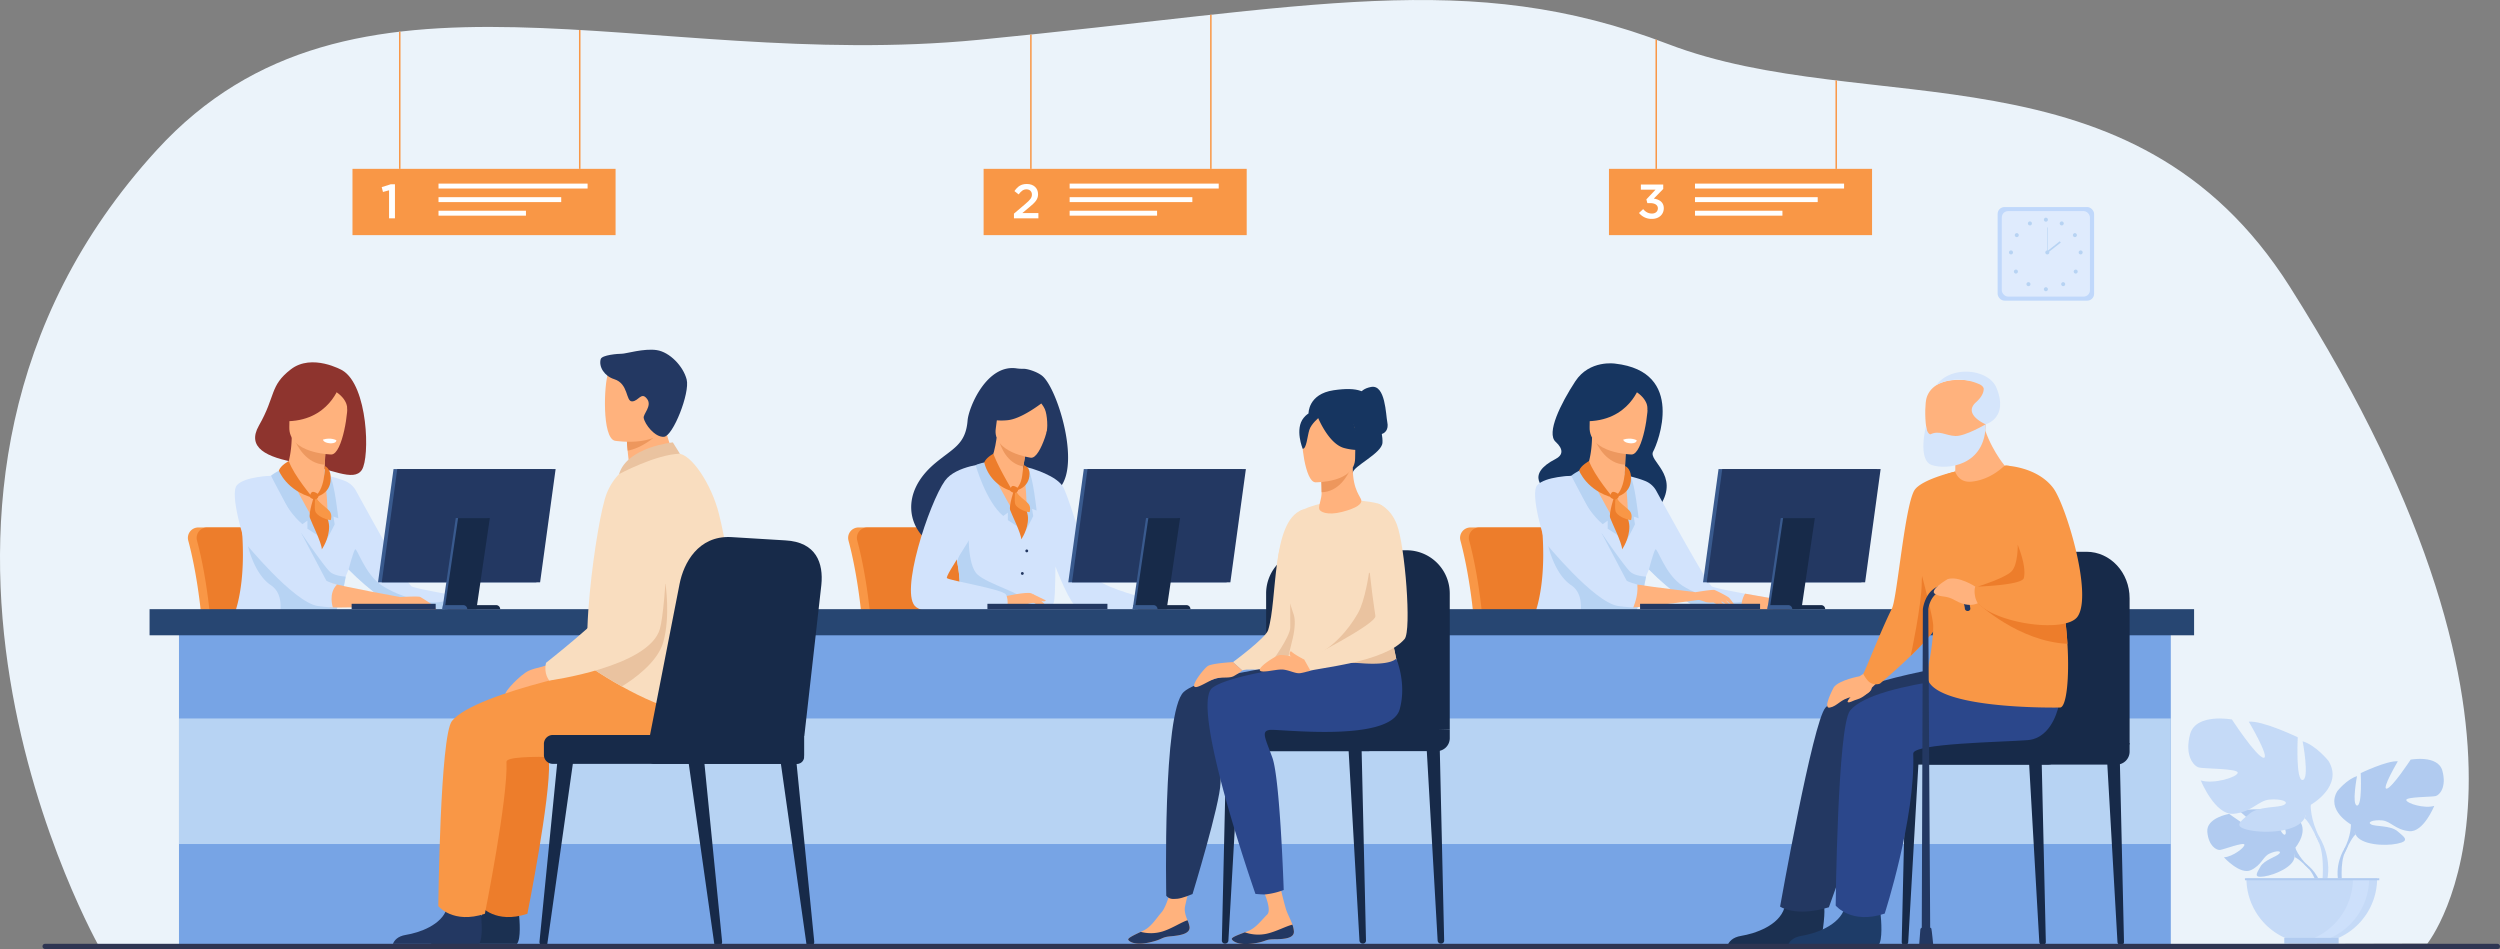 <svg id="_лой_1" data-name="‘лой_1" xmlns="http://www.w3.org/2000/svg" viewBox="0 0 3009.19 1142.32"><rect x="0" y="0" width="3009.19" height="1142.32" fill="#808080" stroke="none"/><defs><style>.cls-1{fill:#ebf3fa;}.cls-2{fill:#f99746;}.cls-3{fill:#ed7d2b;}.cls-4{fill:#163560;}.cls-5{fill:#ffb27d;}.cls-6{fill:#ed985f;}.cls-7{fill:#d2e3fc;}.cls-8{fill:#b7d3f3;}.cls-9{fill:#fff;}.cls-10{fill:#395a8e;}.cls-11{fill:#233862;}.cls-12{fill:#172a49;}.cls-13{fill:#8e342e;}.cls-14{fill:#ed975d;}.cls-15{fill:#77a4e5;}.cls-16{fill:#274672;}.cls-17{fill:#c0d8fb;}.cls-18{fill:#dfebfd;}.cls-19{fill:#f9ddbf;}.cls-20{fill:#eac3a0;}.cls-21{fill:#2b478b;}.cls-22{fill:#1b3051;}.cls-23{fill:#1e3c68;}.cls-24{fill:#d5e5fb;}.cls-25{opacity:0.5;}.cls-26{fill:#9fc1f4;}.cls-27{fill:#afcdfb;}.cls-28{fill:#2e3552;}</style></defs><path class="cls-1" d="M228.73,1568.9S-84.15,1023.15,296.66,607C531,350.9,884.26,513.56,1285.87,474.5s589.27-87.06,829.48,5,559.71-6,748.68,292.25c353.27,557.57,165.52,790.58,165.52,790.58Z" transform="translate(-107.81 -426.57)"/><path class="cls-2" d="M1880.52,1159.81s-4.31-43.56-14.81-82.53a12.52,12.52,0,0,1,12.07-15.81h110.67l18.08,98.34S1878.19,1163.72,1880.52,1159.81Z" transform="translate(-107.81 -426.57)"/><path class="cls-3" d="M1891.06,1159.81s-4.3-43.56-14.8-82.53a12.52,12.52,0,0,1,12.06-15.81H1999l18.07,98.34S1888.74,1163.72,1891.06,1159.81Z" transform="translate(-107.81 -426.57)"/><path class="cls-4" d="M2051.84,864.24s-30.77-4.87-47.91,21.35c-17.56,26.88-35.12,62.34-23.64,72.79,9.91,9,8.6,16.22,0,20.62-36.64,18.76-16.2,36.3-3.15,42.74s124.53,20.48,129.18,13.13c23.48-37.11-15.1-53.35-8.6-64.89C2103.17,960.28,2137.56,873.88,2051.84,864.24Z" transform="translate(-107.81 -426.57)"/><path class="cls-5" d="M2092.92,1048.27c-8,6.15-13,28.35-25.86,32-48.15,13.75-74-43.43-82.45-71.34a41.9,41.9,0,0,1,16.25-5.92c3.5-.59,7.19-1.06,10.25-1.37,5.26-4.47,12.53-22,13-48.76l2.32.5,38.94,8.55s-1.14,12.3-1.41,23.88c-.21,9.06-.5,11.23.2,12.31,3,.5,6.6,8.24,6.6,8.24l0,0A247.44,247.44,0,0,1,2092.92,1048.27Z" transform="translate(-107.81 -426.57)"/><path class="cls-6" d="M2065.35,962s-1.14,12.29-1.41,23.88c-21.86-1.07-33-21.27-37.53-32.43Z" transform="translate(-107.81 -426.57)"/><path class="cls-7" d="M2263.4,1163.89s-22.9.84-47.77.92c-2.94,0-5.92,0-8.88,0-20.25-.08-40.15-.79-48.62-3-8.27-2.13-40.09-23.7-65.56-49.83v0c-2,4.71-3.47,8.3-3.5,8.59a131.26,131.26,0,0,1-3.52,17.39,211.52,211.52,0,0,1-15.72,40.23l-13.64,0-106.47-.15s20.12-31,14.71-110.33c-.13-2,18.54-66,18.54-66s14.51-2.54,31.28-3.89c1.58,1.44,4.84,43.56,25.81,46,3.41.4,25.3,33.83,25.3,33.83l6.63-34.15-7.84-45.31c10.06,3,15.58,4,23.94,7.35a26.41,26.41,0,0,1,13.36,11.86c14.65,26.78,62.21,113.16,67.07,115.17,4.54,1.88,21.67,5.31,39.8,8.62h0c24.25,4.43,50.29,8.64,50.29,8.64Z" transform="translate(-107.81 -426.57)"/><path class="cls-7" d="M2077.42,1178.2l-7.63,0s0,0,0,0Z" transform="translate(-107.81 -426.57)"/><path class="cls-5" d="M2071.84,973.65s-51.77-1-50.65-33.24-4.79-54.08,28.31-54.79,39.1,11.81,41.34,22.66S2085.34,973.09,2071.84,973.65Z" transform="translate(-107.81 -426.57)"/><path class="cls-8" d="M2215.63,1164.81c-2.94,0-5.92,0-8.88,0-20.25-.08-40.15-.79-48.62-3-8.27-2.13-40.09-23.7-65.56-49.83v0s5.37-20.57,7.69-24,11.45,30,32.79,43.63,54.76,23.15,71,19.29C2215,1148.3,2216.07,1158.12,2215.63,1164.81Z" transform="translate(-107.81 -426.57)"/><path class="cls-9" d="M2061.67,955.71s.33,3.86,8.82,4.47c0,0,7.13.51,7.43-3.64C2077.92,956.54,2071.43,952.65,2061.67,955.71Z" transform="translate(-107.81 -426.57)"/><path class="cls-5" d="M2148.84,1139.36s20.66-3.5,22.8-2.63c3.47,1.43,15.43,7.45,17.4,9.37s7.48,9.87,7.48,9.87-1.92.77-2.9.06-8.56-7.24-8.56-7.24l8.13,9.92s-2.42.15-3.49-.8-8.31-6.92-8.31-6.92l-2.27-.2a24.37,24.37,0,0,1,3.87,3.1,22.17,22.17,0,0,1,2.41,3.21,16.36,16.36,0,0,1-2.68-.35c-.65-.23-7-4.74-7-4.74l3.55,3.92a7.93,7.93,0,0,1-2.83-.27c-.74-.39-5.74-4.12-6.55-4s-6.64.5-9.27-.56-10.8-3.25-10.8-3.25Z" transform="translate(-107.81 -426.57)"/><path class="cls-8" d="M2018.8,987.49s-16.35,8.42-19.74,11.83c0,0,15.53,39.68,37.9,58.2l6-4.24v9.65l22.4,14.66S2017.66,999.5,2018.8,987.49Z" transform="translate(-107.81 -426.57)"/><path class="cls-8" d="M2085.54,1138a211.52,211.52,0,0,1-15.72,40.23h7.6l-7.63,0h-70.73s8.21,0,8.19-.06c-.19-.71,12-33.66-8.19-47.17s-27.51-46.79-27.51-46.79l64.24-15.69s26.47,38.62,34,46c5.79,5.65,19.27,6.08,19.27,6.08Z" transform="translate(-107.81 -426.57)"/><path class="cls-8" d="M2063.52,997.76s7.45,54.36,1.83,79.83c0,0,9.17-16.85,10.46-19.94l-1.54-9.26,5.91,2.06s-4.69-43.4-9.94-50.59c-2.32-3.19-6.48-7.7-6.48-7.7Z" transform="translate(-107.81 -426.57)"/><path class="cls-5" d="M2263.4,1163.89s-28.65,1.06-56.65.92c-6.94-10.77,1.56-23.68,1.56-23.68h0c24.25,4.43,50.29,8.64,50.29,8.64Z" transform="translate(-107.81 -426.57)"/><path class="cls-5" d="M2154.13,1148.41s-52.18,7.49-80.52,9.34l5-27.55c19,3.11,70.23,9.16,70.23,9.16Z" transform="translate(-107.81 -426.57)"/><path class="cls-7" d="M1999.06,999.32s-31.16.71-40.81,11.13,9.57,69.3,9.57,69.3,58.1,71.15,87.16,76.17c0,0,12.7,1.73,18.63,1.83,0,0,6.57-13.78,5-27.55,0,0-12.45-3.48-13-5S1999.06,999.32,1999.06,999.32Z" transform="translate(-107.81 -426.57)"/><path class="cls-4" d="M2082.29,889s-12.5,45.84-67.44,44.6c0,0-5.67-43.26,23.91-50.24S2082.29,889,2082.29,889Z" transform="translate(-107.81 -426.57)"/><path class="cls-4" d="M2090.89,921s3-13.72-17-24.89c0,0,14.19-16,20.24-6.74S2090.89,921,2090.89,921Z" transform="translate(-107.81 -426.57)"/><path class="cls-3" d="M2020.54,981.52s-9.83,5.17-12,11.52c0,0,9.28,24.27,40.92,32.64C2049.51,1025.68,2026.7,999,2020.54,981.52Z" transform="translate(-107.81 -426.57)"/><path class="cls-3" d="M2063.9,987.49s1,30.44-14.39,38.19c0,0,18.95-2.21,21.25-19.27C2072.12,996.29,2068.79,989.75,2063.9,987.49Z" transform="translate(-107.81 -426.57)"/><path class="cls-3" d="M2051.11,1023.15s-7,21.17-5.23,26.62,14.25,30,14.41,38c0,0,9-12.51,8.76-27.63S2051.11,1023.15,2051.11,1023.15Z" transform="translate(-107.81 -426.57)"/><path class="cls-2" d="M2052.58,1023.65s-1.66,14.59,0,18.78,10.35,9.3,18.48,10.23c0,0,2.25-6.2-1.32-10.7S2053.61,1029.68,2052.58,1023.65Z" transform="translate(-107.81 -426.57)"/><path class="cls-3" d="M2045.88,1023.82s.76-4,2.77-5,6.92,1.76,7.55,3.25a4.51,4.51,0,0,1-3.2,5.43C2050.21,1028.16,2045.35,1025.69,2045.88,1023.82Z" transform="translate(-107.81 -426.57)"/><polygon class="cls-10" points="2240.5 700.97 2049.88 700.97 2068.56 564.6 2259.18 564.6 2240.5 700.97"/><polygon class="cls-11" points="2244.99 700.97 2054.36 700.97 2073.05 564.6 2263.67 564.6 2244.99 700.97"/><polygon class="cls-10" points="2181.7 623.56 2165.57 733.24 2127.36 733.24 2128.08 728.36 2143.49 623.56 2181.7 623.56"/><polygon class="cls-12" points="2168.36 733.24 2130.15 733.24 2146.28 623.56 2184.49 623.56 2168.36 733.24"/><path class="cls-12" d="M2241.44,1159.81h63.33a4.89,4.89,0,0,0-4.89-4.88h-57.72Z" transform="translate(-107.81 -426.57)"/><path class="cls-10" d="M2265.12,1159.81h-29.95l.71-4.87h24.37A4.87,4.87,0,0,1,2265.12,1159.81Z" transform="translate(-107.81 -426.57)"/><path class="cls-2" d="M349.22,1159.81s-4.31-43.56-14.81-82.53a12.52,12.52,0,0,1,12.07-15.81H457.15l18.08,98.34S346.89,1163.72,349.22,1159.81Z" transform="translate(-107.81 -426.57)"/><path class="cls-3" d="M359.76,1159.81s-4.3-43.56-14.8-82.53A12.52,12.52,0,0,1,357,1061.47H467.7l18.07,98.34S357.44,1163.72,359.76,1159.81Z" transform="translate(-107.81 -426.57)"/><path class="cls-2" d="M1143.94,1159.81s-4.3-43.56-14.81-82.53a12.53,12.53,0,0,1,12.07-15.81h110.67l18.08,98.34S1141.62,1163.72,1143.94,1159.81Z" transform="translate(-107.81 -426.57)"/><path class="cls-3" d="M1154.49,1159.81s-4.31-43.56-14.81-82.53a12.52,12.52,0,0,1,12.07-15.81h110.67l18.08,98.34S1152.16,1163.72,1154.49,1159.81Z" transform="translate(-107.81 -426.57)"/><path class="cls-13" d="M519.92,872.36s-36.54-21-62.15-1.13S439.93,903,419.46,938.84c-15,26.37,8.51,38.35,47.6,44.92s66.38,23.51,76.3,8.4S550.81,890.77,519.92,872.36Z" transform="translate(-107.81 -426.57)"/><path class="cls-5" d="M527.77,1048.27c-8,6.15-13,28.35-25.85,32-48.16,13.75-74-43.43-82.46-71.34a41.9,41.9,0,0,1,16.25-5.92c3.5-.59,7.19-1.06,10.25-1.37,5.26-4.47,12.54-22,13-48.76l2.32.5,38.94,8.55s-1.13,12.3-1.41,23.88c-.2,9.06-.5,11.23.2,12.31,3,.5,6.6,8.24,6.6,8.24l0,0A246.62,246.62,0,0,1,527.77,1048.27Z" transform="translate(-107.81 -426.57)"/><path class="cls-6" d="M500.21,962s-1.15,12.29-1.41,23.88c-21.87-1.07-33-21.27-37.54-32.43Z" transform="translate(-107.81 -426.57)"/><path class="cls-7" d="M650.49,1164.81c-2.94,0-5.92,0-8.88,0-20.25-.08-40.16-.79-48.62-3-8.28-2.13-40.1-23.7-65.57-49.83v0c-2,4.71-3.46,8.3-3.5,8.59A132.86,132.86,0,0,1,520.4,1138a211.18,211.18,0,0,1-15.73,40.23l-13.64,0L384.57,1178s20.11-31,14.71-110.33c-.14-2,18.53-66,18.53-66s14.51-2.54,31.28-3.89c1.58,1.44,4.84,43.56,25.82,46,3.41.4,25.29,33.83,25.29,33.83l6.63-34.15L499,998.13c10.06,3,15.58,4,24,7.35a26.43,26.43,0,0,1,13.35,11.86c14.65,26.78,62.21,113.16,67.07,115.17,4.54,1.88,21.68,5.31,39.8,8.62h0C656.39,1143.54,675.35,1164.73,650.49,1164.81Z" transform="translate(-107.81 -426.57)"/><path class="cls-7" d="M512.27,1178.2l-7.62,0s0,0,0,0Z" transform="translate(-107.81 -426.57)"/><path class="cls-5" d="M506.69,973.65s-51.77-1-50.64-33.24-4.8-54.08,28.31-54.79,39.09,11.81,41.33,22.66S520.19,973.09,506.69,973.65Z" transform="translate(-107.81 -426.57)"/><path class="cls-8" d="M650.49,1164.81c-2.94,0-5.92,0-8.88,0-20.25-.08-40.16-.79-48.62-3-8.28-2.13-40.1-23.7-65.57-49.83v0s5.38-20.57,7.69-24,11.45,30,32.8,43.63,54.75,23.15,71,19.29C649.8,1148.3,650.92,1158.12,650.49,1164.81Z" transform="translate(-107.81 -426.57)"/><path class="cls-9" d="M496.53,955.71s.33,3.86,8.82,4.47c0,0,7.13.51,7.42-3.64C512.77,956.54,506.28,952.65,496.53,955.71Z" transform="translate(-107.81 -426.57)"/><path class="cls-5" d="M589.24,1145.22s22.21-1.27,24.36-.11c3.51,1.89,15.43,9.57,17.3,11.8s6.77,11.18,6.77,11.18-2.12.59-3.08-.27-8.2-8.55-8.2-8.55l7.44,11.3s-2.57-.11-3.59-1.24-8-8.19-8-8.19l-2.36-.47a25.94,25.94,0,0,1,3.72,3.69,22.32,22.32,0,0,1,2.17,3.64,17.13,17.13,0,0,1-2.78-.68c-.66-.32-6.89-5.77-6.89-5.77l3.3,4.51a8.6,8.6,0,0,1-3-.61c-.73-.49-5.59-5-6.45-5s-7.06-.25-9.72-1.66-11-4.64-11-4.64Z" transform="translate(-107.81 -426.57)"/><path class="cls-8" d="M453.66,987.49s-16.36,8.42-19.74,11.83c0,0,15.52,39.68,37.9,58.2l6-4.24v9.65l22.41,14.66S452.51,999.5,453.66,987.49Z" transform="translate(-107.81 -426.57)"/><path class="cls-8" d="M520.4,1138a211.18,211.18,0,0,1-15.73,40.23h7.6l-7.62,0H433.92s8.2,0,8.19-.06c-.2-.71,12-33.66-8.19-47.17s-27.51-46.79-27.51-46.79l64.24-15.69s26.47,38.62,34,46c5.78,5.65,19.26,6.08,19.26,6.08Z" transform="translate(-107.81 -426.57)"/><path class="cls-8" d="M498.38,997.76s7.45,54.36,1.83,79.83c0,0,9.17-16.85,10.45-19.94l-1.54-9.26,5.92,2.06s-4.7-43.4-9.94-50.59c-2.33-3.19-6.48-7.7-6.48-7.7Z" transform="translate(-107.81 -426.57)"/><path class="cls-5" d="M589.27,1154.19s-54.5,4.76-84.62,3.42V1128c19.73,5.45,84.59,17.21,84.59,17.21Z" transform="translate(-107.81 -426.57)"/><path class="cls-7" d="M433.92,999.32s-31.17.71-40.82,11.13,9.57,69.3,9.57,69.3,58.1,71.15,87.16,76.17c0,0,12.7,1.73,18.63,1.83,0,0-5.81-16.93,5-27.55,0,0-12.44-3.48-13-5S433.92,999.32,433.92,999.32Z" transform="translate(-107.81 -426.57)"/><path class="cls-13" d="M517.15,889s-12.5,45.84-67.45,44.6c0,0-5.67-43.26,23.92-50.24S517.15,889,517.15,889Z" transform="translate(-107.81 -426.57)"/><path class="cls-13" d="M525.74,921s3-13.72-17-24.89c0,0,14.19-16,20.24-6.74S525.74,921,525.74,921Z" transform="translate(-107.81 -426.57)"/><path class="cls-3" d="M455.4,981.52s-9.84,5.17-11.95,11.52c0,0,9.28,24.27,40.91,32.64C484.36,1025.68,461.55,999,455.4,981.52Z" transform="translate(-107.81 -426.57)"/><path class="cls-3" d="M498.75,987.49s1,30.44-14.39,38.19c0,0,19-2.21,21.25-19.27C507,996.29,503.64,989.75,498.75,987.49Z" transform="translate(-107.81 -426.57)"/><path class="cls-3" d="M486,1023.15s-7,21.17-5.23,26.62,14.26,30,14.41,38c0,0,9-12.51,8.76-27.63S486,1023.15,486,1023.15Z" transform="translate(-107.81 -426.57)"/><path class="cls-2" d="M487.43,1023.65s-1.66,14.59,0,18.78,10.35,9.3,18.49,10.23c0,0,2.24-6.2-1.32-10.7S488.46,1029.68,487.43,1023.65Z" transform="translate(-107.81 -426.57)"/><path class="cls-3" d="M480.73,1023.82s.76-4,2.78-5,6.92,1.76,7.54,3.25a4.5,4.5,0,0,1-3.2,5.43C485.06,1028.16,480.2,1025.69,480.73,1023.82Z" transform="translate(-107.81 -426.57)"/><path class="cls-11" d="M1362.19,878.88c-6.43-5.13-18.06-8.52-22.23-8.38a54.42,54.42,0,0,1-9-.59c-35.72-4.8-57.22,47.11-58.49,62.83-2.33,29-17.66,33.42-39.25,51.57-43.29,36.41-30.59,78.71-6.92,94.43,14.2,9.43,39.23,0,39.23,0,.35.25,68.45-38.07,102-56.56C1417.87,1015,1382.94,895.39,1362.19,878.88Z" transform="translate(-107.81 -426.57)"/><path class="cls-7" d="M1488.69,1147.22s-47-11.87-58.92-22.25c-10.16-8.81-31.63-90.64-41.87-111.42-6.91-14-37.69-23.37-46.14-25.07-.24-.27,7.2,76-4.1,67.06-34.66-27.57-29.07-46.74-40.72-71.21-.7-1.47-17,22.2-31.92,50.57-16.51,31.32-12,37.95-7.33,57.45.85,3.56,1.57,6.83,2.15,9.85,5.58,28.38.86,34.14,7.55,52.68,1.94,5.36,52.9,10.14,81.9,8.21,9.22-.61,16.23-1.89,18.72-4,8.9-7.72,9.38,5.82,10.24-50.43,2.26,5.57,17.36,45.25,26.63,49.54,13,6,87.53,1.66,87.53,1.66Z" transform="translate(-107.81 -426.57)"/><path class="cls-5" d="M1343.57,1008.6c.15.09,3.49,43.56-4.13,44.38-11.4,1.22-46.12-67.56-46-67.57,4.77-.22,10-4.39,14-31.74l2,.73,34.15,12.28s-2.48,11-4.08,21.39C1338.27,996.82,1341.7,1007.36,1343.57,1008.6Z" transform="translate(-107.81 -426.57)"/><path class="cls-14" d="M1343.69,966.68s-2.48,11-4.08,21.39c-19.61-3.53-27.3-23.07-30.07-33.67Z" transform="translate(-107.81 -426.57)"/><path class="cls-5" d="M1348.77,977.55s-46.71-6.27-42.36-35.3,1.25-49.39,31.26-46.61,34.13,14.72,35,24.76S1361,978.44,1348.77,977.55Z" transform="translate(-107.81 -426.57)"/><path class="cls-11" d="M1371,904.49s-29.91,25.77-50.25,27.85-28-4.46-28-4.46a79.34,79.34,0,0,0,19.2-26,14.32,14.32,0,0,1,11.8-8.44C1338.24,892.18,1365.77,891.61,1371,904.49Z" transform="translate(-107.81 -426.57)"/><path class="cls-11" d="M1352.31,902.18s10,9.67,13.16,16.85c3,6.92,4,23.48,1.53,30.06,0,0,15.58-30.31,6.76-45C1364.4,888.44,1352.31,902.18,1352.31,902.18Z" transform="translate(-107.81 -426.57)"/><path class="cls-8" d="M1349.29,1163.09c-29,1.93-80-2.85-81.9-8.21-6.69-18.54-2-24.3-7.55-52.68l14-39.38s-2.32,43.85,10.62,55.38,53,22.27,59.23,31.9C1346.71,1154.73,1348.71,1159.37,1349.29,1163.09Z" transform="translate(-107.81 -426.57)"/><path class="cls-5" d="M1316.07,1144.65s28.6-6.37,33.22-3.83,15.9,11.78,17.31,15-10.28-2.44-14.08-3.46c-2.46-.66-8.94,1.59-12.15,2.66-13.5,4.5-21.77,2.18-21.77,2.18Z" transform="translate(-107.81 -426.57)"/><path class="cls-7" d="M1296.91,984.31s-38.41,2.37-51.7,20.91c-18.72,26.11-55.85,137.36-34.57,152.2,24,16.71,109.06,4.37,109.06,4.37s2.84-13.23-1.1-19.64-68-16.74-70.93-19.7,36.94-57.63,36.94-66.49S1296.91,984.31,1296.91,984.31Z" transform="translate(-107.81 -426.57)"/><path class="cls-5" d="M1350.67,1148.78s6,7.73,8,8.65a5.86,5.86,0,0,0,3.24.7l-4-7.27Z" transform="translate(-107.81 -426.57)"/><path class="cls-5" d="M1349.29,1140.82l17.43,8.46a3.14,3.14,0,0,1-2.89,1.12c-2.15-.1-7.56-2.08-7.56-2.08Z" transform="translate(-107.81 -426.57)"/><path class="cls-8" d="M1298.49,982.52s-5.41-.47-16.35,3.89c0,0,12.42,44,33.24,61.23l5.56-4v9l20.83,13.64S1297.42,993.68,1298.49,982.52Z" transform="translate(-107.81 -426.57)"/><path class="cls-8" d="M1340.07,992.06s6.93,50.56,1.7,74.24c0,0,8.53-15.67,9.73-18.54l-1.44-8.61,5.51,1.91s-4.37-40.36-9.25-47c-2.16-3-6-7.16-6-7.16Z" transform="translate(-107.81 -426.57)"/><path class="cls-3" d="M1303.55,972.71s-9,4.68-11,10.59A47.42,47.42,0,0,0,1327,1018S1309.28,989,1303.55,972.71Z" transform="translate(-107.81 -426.57)"/><path class="cls-3" d="M1339.9,986.27s-.77,4-1.37,10.35c-.72,7.66-3.34,17.31-11.49,21.41,0,0,17.63-2.06,19.76-17.93C1348.07,990.7,1344.45,988.37,1339.9,986.27Z" transform="translate(-107.81 -426.57)"/><path class="cls-3" d="M1328.53,1015.68s-6.5,19.68-4.86,24.75,13.25,27.9,13.39,35.3c0,0,8.37-11.63,8.15-25.69S1328.53,1015.68,1328.53,1015.68Z" transform="translate(-107.81 -426.57)"/><path class="cls-2" d="M1329.9,1016.14s-1.55,13.57,0,17.46,9.62,8.65,17.19,9.52c0,0,2.09-5.77-1.23-9.95S1330.85,1021.75,1329.9,1016.14Z" transform="translate(-107.81 -426.57)"/><path class="cls-3" d="M1323.67,1016.3s.7-3.75,2.58-4.62,6.43,1.65,7,3a4.19,4.19,0,0,1-3,5C1327.69,1020.33,1323.17,1018,1323.67,1016.3Z" transform="translate(-107.81 -426.57)"/><path class="cls-11" d="M1342,1089.69a1.71,1.71,0,1,1,1.71,1.7A1.71,1.71,0,0,1,1342,1089.69Z" transform="translate(-107.81 -426.57)"/><path class="cls-11" d="M1336.66,1116.83a1.71,1.71,0,1,1,1.71,1.7A1.7,1.7,0,0,1,1336.66,1116.83Z" transform="translate(-107.81 -426.57)"/><rect class="cls-15" x="215.43" y="742.35" width="2397.53" height="394.17"/><rect class="cls-16" x="180.03" y="733.24" width="2460.94" height="31.44"/><rect class="cls-8" x="215.43" y="864.8" width="2397.53" height="151.13"/><rect class="cls-11" x="1188.53" y="726.77" width="144.45" height="6.47"/><rect class="cls-11" x="1974.11" y="726.77" width="144.45" height="6.47"/><rect class="cls-11" x="423.25" y="726.77" width="101.16" height="6.47"/><polygon class="cls-10" points="1476.47 700.97 1285.85 700.97 1304.53 564.6 1495.15 564.6 1476.47 700.97"/><polygon class="cls-11" points="1480.95 700.97 1290.34 700.97 1309.02 564.6 1499.64 564.6 1480.95 700.97"/><polygon class="cls-10" points="1417.67 623.56 1401.54 733.24 1363.33 733.24 1364.05 728.36 1379.46 623.56 1417.67 623.56"/><polygon class="cls-12" points="1404.33 733.24 1366.12 733.24 1382.25 623.56 1420.46 623.56 1404.33 733.24"/><path class="cls-12" d="M1477.41,1159.81h63.33a4.89,4.89,0,0,0-4.89-4.88h-57.72Z" transform="translate(-107.81 -426.57)"/><path class="cls-10" d="M1501.09,1159.81h-29.95l.71-4.87h24.37A4.87,4.87,0,0,1,1501.09,1159.81Z" transform="translate(-107.81 -426.57)"/><rect class="cls-17" x="2404.48" y="249.21" width="116.15" height="112.68" rx="8.31"/><rect class="cls-18" x="2409.52" y="254.09" width="106.09" height="102.92" rx="7.59"/><path class="cls-8" d="M2568,691a2.41,2.41,0,1,1,2.4,2.41A2.4,2.4,0,0,1,2568,691Z" transform="translate(-107.81 -426.57)"/><path class="cls-8" d="M2587.37,694.35a2.41,2.41,0,1,1,.94,3.27A2.4,2.4,0,0,1,2587.37,694.35Z" transform="translate(-107.81 -426.57)"/><path class="cls-8" d="M2604,707.57a2.4,2.4,0,1,1-.71,3.32A2.41,2.41,0,0,1,2604,707.57Z" transform="translate(-107.81 -426.57)"/><path class="cls-8" d="M2612.24,728a2.41,2.41,0,1,1-2.4,2.41A2.41,2.41,0,0,1,2612.24,728Z" transform="translate(-107.81 -426.57)"/><path class="cls-8" d="M2608,751.76a2.41,2.41,0,1,1-3.41,0A2.4,2.4,0,0,1,2608,751.76Z" transform="translate(-107.81 -426.57)"/><path class="cls-8" d="M2592.93,766.9a2.41,2.41,0,1,1-3.4,0A2.41,2.41,0,0,1,2592.93,766.9Z" transform="translate(-107.81 -426.57)"/><path class="cls-8" d="M2568,774.71a2.41,2.41,0,1,1,2.4,2.41A2.41,2.41,0,0,1,2568,774.71Z" transform="translate(-107.81 -426.57)"/><path class="cls-8" d="M2553.28,694.35a2.41,2.41,0,1,0-.94,3.27A2.4,2.4,0,0,0,2553.28,694.35Z" transform="translate(-107.81 -426.57)"/><path class="cls-8" d="M2536.65,707.57a2.4,2.4,0,1,0,.71,3.32A2.41,2.41,0,0,0,2536.65,707.57Z" transform="translate(-107.81 -426.57)"/><path class="cls-8" d="M2528.41,728a2.41,2.41,0,1,0,2.4,2.41A2.41,2.41,0,0,0,2528.41,728Z" transform="translate(-107.81 -426.57)"/><path class="cls-8" d="M2532.61,751.76a2.41,2.41,0,1,0,3.41,0A2.4,2.4,0,0,0,2532.61,751.76Z" transform="translate(-107.81 -426.57)"/><path class="cls-8" d="M2547.72,766.9a2.41,2.41,0,1,0,3.4,0A2.41,2.41,0,0,0,2547.72,766.9Z" transform="translate(-107.81 -426.57)"/><path class="cls-8" d="M2569.71,730.43a2.41,2.41,0,1,1,2.41,2.4A2.41,2.41,0,0,1,2569.71,730.43Z" transform="translate(-107.81 -426.57)"/><rect class="cls-8" x="2463.99" y="273.79" width="0.66" height="30.06"/><rect class="cls-8" x="2569.66" y="723.14" width="20.26" height="1.97" transform="translate(-4.46 1320.73) rotate(-38.13)"/><path class="cls-12" d="M1748.06,1562.39h.34a3.64,3.64,0,0,0,3.62-3.72l-5.48-239-16.15-1.89,13.77,240.89A3.92,3.92,0,0,0,1748.06,1562.39Z" transform="translate(-107.81 -426.57)"/><path class="cls-12" d="M1842.15,1562.39h.35a3.62,3.62,0,0,0,3.61-3.72l-5.48-239-16.15-1.89,13.77,240.89A3.92,3.92,0,0,0,1842.15,1562.39Z" transform="translate(-107.81 -426.57)"/><path class="cls-12" d="M1582.5,1562.39h-.34a3.63,3.63,0,0,1-3.62-3.72l5.48-239,16.15-1.89-13.77,240.89A3.92,3.92,0,0,1,1582.5,1562.39Z" transform="translate(-107.81 -426.57)"/><path class="cls-12" d="M1852.85,1304.86V1141.1a52,52,0,0,0-51.87-52.18h-117.3a52,52,0,0,0-51.87,52.18v170Z" transform="translate(-107.81 -426.57)"/><path class="cls-12" d="M1626.42,1304.86h226.44a0,0,0,0,1,0,0v25.85a0,0,0,0,1,0,0H1610.79a0,0,0,0,1,0,0v-10.23A15.62,15.62,0,0,1,1626.42,1304.86Z" transform="translate(3355.84 2209) rotate(180)"/><rect class="cls-12" x="1572.14" y="1304.86" width="194.38" height="25.85" rx="11.55" transform="translate(3230.85 2209) rotate(180)"/><path class="cls-19" d="M1675.07,1040.35s10.54-3.56,12.67,18.1c1.62,16.45-9.79,144.13-18.37,154.28-24.16,28.55-54.43,16.49-66.29,20.82l-11.19-10s39.33-29,42.33-38.5C1645.74,1148.54,1637.87,1054.12,1675.07,1040.35Z" transform="translate(-107.81 -426.57)"/><path class="cls-4" d="M1682.85,924.29s-.67-23.41,30.22-28,39.41,2.63,44.67,10.5,15.09,40,14.11,52.84-36.21,28.63-35.64,36.1S1682.85,924.29,1682.85,924.29Z" transform="translate(-107.81 -426.57)"/><path class="cls-20" d="M1660.79,1148.54s.17,23.56.1,33.19c-.09,11.37-22.57,41.77-22.57,41.77l30.58-5.27s19-23.1,19-24.6S1660.79,1148.54,1660.79,1148.54Z" transform="translate(-107.81 -426.57)"/><path class="cls-5" d="M1539.6,1542.18c1,7.92-9.79,10.24-22.34,11.35s-8.67,3.58-25.79,7.39-24.2-.74-25.53-3.06c-1.19-2.06,6.71-5.65,15.12-9.68,1.06-.5,2.11-1,3.17-1.54,9.46-4.65,14.54-13.63,21.75-22,6.83-8,12.69-32.88,12.69-32.88l23.24-6s-5.79,22.44-7.73,32c-1.15,5.62,1,11.78,3,16.46A31.64,31.64,0,0,1,1539.6,1542.18Z" transform="translate(-107.81 -426.57)"/><path class="cls-11" d="M1517.26,1553.53c-12.56,1.09-8.67,3.58-25.79,7.39s-24.2-.74-25.53-3.06c-1.19-2.06,6.71-5.65,15.12-9.68l.14.14a48.21,48.21,0,0,0,26.12-.64c11.29-3.57,22.07-10.91,29.84-13.44a31.64,31.64,0,0,1,2.44,7.94C1540.6,1550.1,1529.81,1552.42,1517.26,1553.53Z" transform="translate(-107.81 -426.57)"/><path class="cls-11" d="M1713.62,1219.55s-155.38,16.12-181,39.91-21,245.39-21,245.39c4,4.14,6.93,4,13.23,3.55,6-.48,18.37-5.68,18.37-5.68s33.28-108.81,33.7-134,5.68-68,16.25-70.47,136.36,11.58,150.16-28.15-9.11-72.43-9.11-72.43Z" transform="translate(-107.81 -426.57)"/><path class="cls-19" d="M1786.21,1259.52c-6.71,4.49-18.7,11.41-38.81,12.13-36,1.31-80.91-3-89.76-11.34-2.29-2.15-3.41-5.73-3.73-10.25-1-13.82,5.62-36.54,10-55.35,2.88-12.22,2.94-22.22,1.33-27.61-4.88-16.42-18.15-50.44-19.46-61.44s11.33-57.46,29.24-65.31c44.63-19.57,88.41-8.46,88.41-8.46,27.37,5.55,29,60.44,19.92,110.09-.23,1.28-.47,2.55-.71,3.81C1772.84,1196.21,1804.91,1247,1786.21,1259.52Z" transform="translate(-107.81 -426.57)"/><path class="cls-5" d="M1695.73,1039.17c.49,3.2,9.25,8.39,28,3.45,17.94-4.73,22.71-9.43,22.71-13.29,0-4.57-10.42-11.85-10.32-39.95l-2.15.42L1697.77,997s.83,11.39.85,22.11C1698.65,1028.07,1694.91,1033.84,1695.73,1039.17Z" transform="translate(-107.81 -426.57)"/><path class="cls-14" d="M1697.77,997s.83,11.39.85,22.11c20.24-.57,30.94-19,35.32-29.27Z" transform="translate(-107.81 -426.57)"/><path class="cls-5" d="M1691,1007.12s47.89.79,47.92-29,6.24-49.81-24.33-51.58-36.53,9.61-39,19.56S1678.56,1006.14,1691,1007.12Z" transform="translate(-107.81 -426.57)"/><path class="cls-4" d="M1692.79,925.77s13.11,35,33.23,40.17,28.85-.22,28.85-.22a57,57,0,0,1-18.64-33.66S1702.68,909.12,1692.79,925.77Z" transform="translate(-107.81 -426.57)"/><path class="cls-4" d="M1696,928.61s-9.79,7.81-12.18,15.41-3.46,23.23-8,22.7c0,0-9.88-23.79,1.22-37.24C1688.83,915.21,1696,928.61,1696,928.61Z" transform="translate(-107.81 -426.57)"/><path class="cls-5" d="M1665.25,1547.68c.37,8-10.57,9.38-23.18,9.42s-8.91,2.84-26.29,5.2-24.06-2.77-25.2-5.19c-1-2.16,7.14-5.07,15.84-8.38,1.1-.41,2.2-.84,3.29-1.27,9.8-3.84,15.59-12.35,23.44-20.13,7.44-7.36-10.55-41.3-10.55-41.3l21.83-11.67s5,24.48,11.06,45.83c1.57,5.52,6.42,14.54,8,19.37A31.52,31.52,0,0,1,1665.25,1547.68Z" transform="translate(-107.81 -426.57)"/><path class="cls-20" d="M1785.25,1253.59c-6.7,4.49-17.74,17.34-37.85,18.06-33.2-7.55-71-16.35-93.49-21.59-1-13.82,24-10.47,28.48-29.27,30-13.85,48.31-35.8,59.93-56.13,8.85-15.48,13.35-49.05,13.35-49.05L1783.4,1142c-.23,1.28-.47,2.55-.71,3.81C1772.84,1196.21,1804,1241.06,1785.25,1253.59Z" transform="translate(-107.81 -426.57)"/><path class="cls-11" d="M1642.07,1557.1c-12.6,0-8.91,2.84-26.29,5.2s-24.06-2.77-25.2-5.19c-1-2.16,7.14-5.07,15.84-8.38l.13.16a48.3,48.3,0,0,0,26.08,1.55c11.54-2.61,22.87-9,30.83-10.88a31.52,31.52,0,0,1,1.79,8.12C1665.62,1555.65,1654.68,1557.06,1642.07,1557.1Z" transform="translate(-107.81 -426.57)"/><path class="cls-21" d="M1746.56,1224.92c-45.83-3.53-156.69,12.39-179.33,29.46-27.86,21,51.74,248.18,51.74,248.18s9.24.9,12.17.56a87.19,87.19,0,0,0,21.84-5.31s-4.36-133.68-13.66-159.26c-8.59-23.63-13.86-32-3.09-33.4s145.13,15.73,156.35-24.84c8.76-31.69-4.18-61-4.18-61S1782.87,1227.71,1746.56,1224.92Z" transform="translate(-107.81 -426.57)"/><path class="cls-19" d="M1767.16,1033s14.15,4.5,22,24.81c9.79,25.39,17.93,127.73,9.34,137.88-24.15,28.55-104.7,34.6-116.56,38.94l-3.26-13.51s86-43.32,84.67-53.16S1740.88,1029.09,1767.16,1033Z" transform="translate(-107.81 -426.57)"/><path class="cls-4" d="M1742.82,908.05s-2-12.49,15.36-15.72,17.66,33.59,19.51,42.46-2.77,14.19-9.38,14.73S1742.82,908.05,1742.82,908.05Z" transform="translate(-107.81 -426.57)"/><path class="cls-5" d="M1677.71,1220.52s-24.48-6.93-30.32-5.31-25.82,14.85-23,18.45,20.42-2.16,28.52-1.07,14.37,5.09,20.2,4.22a67.63,67.63,0,0,0,11.93-3.15Z" transform="translate(-107.81 -426.57)"/><path class="cls-5" d="M1677.71,1220.52s-12-6.16-15.38-9.66a1,1,0,0,0-1.49.17c-.92,1.44-1.77,4.22,2.43,7C1669.32,1222,1677.71,1220.52,1677.71,1220.52Z" transform="translate(-107.81 -426.57)"/><path class="cls-5" d="M1591.89,1223.5s-25.41,1.39-30.4,4.82-19.61,22.43-15.78,24.91,18.61-8.66,26.63-10.26,15.24.15,20.47-2.56a67.73,67.73,0,0,0,10.27-6.86Z" transform="translate(-107.81 -426.57)"/><path class="cls-12" d="M2566.37,1564.15h.34a3.64,3.64,0,0,0,3.62-3.72l-5.49-239-16.14-1.9,13.77,240.9A3.91,3.91,0,0,0,2566.37,1564.15Z" transform="translate(-107.81 -426.57)"/><path class="cls-12" d="M2660.46,1564.15h.35a3.62,3.62,0,0,0,3.61-3.72l-5.48-239-16.15-1.9,13.77,240.9A3.91,3.91,0,0,0,2660.46,1564.15Z" transform="translate(-107.81 -426.57)"/><path class="cls-12" d="M2400.81,1564.15h-.35a3.63,3.63,0,0,1-3.61-3.72l5.48-239,16.15-1.9-13.77,240.9A3.91,3.91,0,0,1,2400.81,1564.15Z" transform="translate(-107.81 -426.57)"/><path class="cls-12" d="M2671.16,1322.56V1146.72c0-31-23.22-56-51.87-56H2502c-28.65,0-51.87,25.08-51.87,56v182.56Z" transform="translate(-107.81 -426.57)"/><path class="cls-12" d="M2444.72,1321h226.44a0,0,0,0,1,0,0v25.85a0,0,0,0,1,0,0H2429.1a0,0,0,0,1,0,0v-10.23A15.62,15.62,0,0,1,2444.72,1321Z" transform="translate(4992.46 2241.32) rotate(180)"/><rect class="cls-12" x="2390.45" y="1321.02" width="194.38" height="25.85" rx="11.55" transform="translate(4867.47 2241.32) rotate(180)"/><path class="cls-22" d="M2187.31,1564.37h109c5.24-6.4,8.18-36.49,7.39-44.2-.16-1.56-2.12-8.77-2.12-8.77s-40.26-17-45.37,5.81c-.16.72-.35,1.42-.55,2.11-6.45,21.33-35.35,31-52,33.72C2192.81,1554.8,2188.8,1560.44,2187.31,1564.37Z" transform="translate(-107.81 -426.57)"/><path class="cls-11" d="M2484.55,1224.06c-3.93,0-149.25,20.31-179.49,54.3-15.11,17-54.6,239.45-54.6,239.45s18.36,13,58.73.82c0,0,53.27-144,51.09-184.64-.61-11.25,129.18-16,152.15-21.36s51.48-18.64,39.11-40.74S2484.55,1224.06,2484.55,1224.06Z" transform="translate(-107.81 -426.57)"/><path class="cls-23" d="M2259.9,1564.37h109c5.24-6.4,3.31-30,2.52-37.72-.17-1.55-.28-2.46-.28-2.46s-37.23-29.78-42.34-7c-.16.72-.35,1.42-.55,2.11-6.45,21.33-35.35,31-52,33.72C2265.4,1554.8,2261.39,1560.44,2259.9,1564.37Z" transform="translate(-107.81 -426.57)"/><path class="cls-21" d="M2542.44,1235.81c-3.93,0-177.49,8.62-207.73,46.06-15.11,18.69-17.35,234.66-17.35,234.66s18.69,23.17,59,9.72c0,0,37.09-114.58,34.37-192.61-.43-12.4,108-13.82,137.82-16.19,37.79-3,47.33-66.42,35-90.77S2542.44,1235.81,2542.44,1235.81Z" transform="translate(-107.81 -426.57)"/><path class="cls-5" d="M2353.45,1235.81l-7.4,4.78s-24.29,4.35-30.92,13.2c0,0-14.19,26.26-4.8,24.48s13-10.43,26.24-12.66,21.59-2.27,24.5-11.48l11.5-10.91Z" transform="translate(-107.81 -426.57)"/><path class="cls-2" d="M2439.85,1080.26c-1.8,8.21-2.84,13.76-2.46,14.38,5.61,9.22,11.85,53.41,3.55,73.69-.73,1.8-.2,8.34-1.4,10.67-4.95,9.57-18.25,23.81-31.85,37h0c-18.22,17.66-37,33.41-37,33.41a13.63,13.63,0,0,1-11.54-1c-4.36-2.47-8.62-10.67-8.62-10.67,2.75-4.37,20.35-50.16,34.69-79.09,6.14-12.37,15.74-127.47,27.58-142.9,9.87-12.88,48.43-21.58,48.43-21.58s-7.72,29.63-14.39,56.72c-2.64,10.73-5.11,21-6.88,29C2439.92,1080,2439.89,1080.12,2439.85,1080.26Z" transform="translate(-107.81 -426.57)"/><path class="cls-5" d="M2449.72,950.93S2464,974.69,2461,995.5l21.66,51.1,38-59.72s-19.07-22.62-26.61-53.39Z" transform="translate(-107.81 -426.57)"/><path class="cls-5" d="M2443.17,969.93s53.45,2.63,54.61-29.46,15.74-53.35-24.23-56.4c-32.87-2.52-43.88,11.13-46.87,21.74S2423.37,968.09,2443.17,969.93Z" transform="translate(-107.81 -426.57)"/><path class="cls-3" d="M2440.94,1168.33c-.73,1.8-.2,8.34-1.4,10.67-4.95,9.57-18.25,23.81-31.85,37h0s13.34-62.09,13.26-88.47c-.06-20.74,10.06-41.2,19-47.71,0,.14-.06.29-.1.43-1.8,8.21-2.84,13.76-2.46,14.38C2443,1103.86,2449.24,1148.05,2440.94,1168.33Z" transform="translate(-107.81 -426.57)"/><path class="cls-2" d="M2587.59,1278.21c-.16,0-168.51,3.45-160-42.4,1.27-6.89,7.39-35.87,7.19-56.09-.14-15.09-30.85-124.13-30.85-124.13s-.46-38.58,42.54-56.43a101.49,101.49,0,0,1,14.7-5c1.85,5,7,13.58,20.15,12.12,19.49-2.15,33.42-13.55,39.39-19.4,1.09,0,5.39.47,5.39.47,1.43,4.1-1.35,8-.37,12.32,3.43,15.18,5.4,31.14,14.63,43.12a328.21,328.21,0,0,1,23.54,34.88c5.52,9.48,10.76,18.58,14.29,27.85,6.43,16.84,11.06,37,14.14,57.39,1.95,13,3.27,26.09,4,38.59C2598.86,1242.9,2595.2,1277.54,2587.59,1278.21Z" transform="translate(-107.81 -426.57)"/><path class="cls-24" d="M2426.12,939.21s-10.65,41.23,7,47.15,64.53,1.54,64.82-49.08c0,0-24.7,14.53-36.45,14.09s-19.29-7.27-30.18-2C2431.29,949.33,2427.31,949.05,2426.12,939.21Z" transform="translate(-107.81 -426.57)"/><path class="cls-24" d="M2495.54,894.18c-.88-3.28-4.9-5-4.9-5-30-13.29-52.12.93-52.12.93,18.6-24.67,63.11-19.2,72.36,3.2,15.1,36.57-13,44-13,44s-27.91-11.92-11.62-26.56c5.4-4.85,8-9.18,8.9-13h0A12.94,12.94,0,0,0,2495.54,894.18Z" transform="translate(-107.81 -426.57)"/><path class="cls-11" d="M2420.93,1563.15l1.37-403.33s3.08-29.07,28.41-29.22c27-.16,28.77,28.88,28.77,28.88a3.06,3.06,0,0,1-3.15,2.52,3.27,3.27,0,0,1-3.4-2.49s-1.33-22.38-22.18-22.26c-19.53.12-21.91,22.53-21.91,22.53l2.4,403.31Z" transform="translate(-107.81 -426.57)"/><path class="cls-11" d="M2434.72,1563.07l-16.82.1,1.39-17.6s-.16-2.44,3.24-2.6c3.16-.14,9.39-.63,10,1.28C2433.06,1545.92,2434.72,1563.07,2434.72,1563.07Z" transform="translate(-107.81 -426.57)"/><path class="cls-3" d="M2596.34,1201.5c-58.94-2.77-107.79-48.84-107.79-48.84l103.75,10.25C2594.25,1175.89,2595.57,1189,2596.34,1201.5Z" transform="translate(-107.81 -426.57)"/><path class="cls-5" d="M2485.46,1132.67s-19.88-13.12-33.23-9.07c0,0-23.45,13.51-15,18.07s12.33.92,24,7.57,20.72,6.42,27.33,3.42Z" transform="translate(-107.81 -426.57)"/><path class="cls-5" d="M2342.08,1258s-12,12.06-10.16,13.61,5.69-1.72,12.06-3.45,15.45-9.93,16.27-12S2342.08,1258,2342.08,1258Z" transform="translate(-107.81 -426.57)"/><path class="cls-3" d="M2488.44,1132.58s32.09-9.94,40.35-18,7.72-32.3,7.72-32.3,26.9-3.87,19.67,29.89L2549,1145.9Z" transform="translate(-107.81 -426.57)"/><path class="cls-2" d="M2522.14,987s37.36,1.07,57,26.87c15,19.78,48,128,29.41,154.87-13.68,19.77-95.51,9.46-120-16a22,22,0,0,1-3.1-7.1c-2-8.67,0-12.89,0-12.89s56.36-1.55,58.43-10.48c4.72-20.38-16.64-60.34-16.64-60.34S2497,1021.06,2522.14,987Z" transform="translate(-107.81 -426.57)"/><g class="cls-25"><path class="cls-15" d="M2870.59,1447s19.15-22.34,1.18-36.54c0,0-13.13-7.94-23.83-7.3,0,0,15.17,25.44,10.26,28s-14.86-29.56-14.86-29.56-29.87-2.9-39.48,1.72c0,0,25.54,20.9,20.16,22.14s-33-19.27-33-19.27-27.8,4.74-26.32,21.7,11.06,22.2,15.27,21.75,28.85-9.86,29.38-6.41-14.29,14.73-24.67,15.26c0,0,19.6,21.61,32.63,15.38s14.14-16.13,22.26-19.84,15.06-3.7,11.7.08-18.05,7.46-22.69,15.68-8.81,13.75,4.67,11.72,35.39-11.89,36.35-23.18Z" transform="translate(-107.81 -426.57)"/><path class="cls-15" d="M2778.39,1428.33s75.52-2.91,92.2,18.68c0,0,3.69,11,15,21.11l1.77,4.82s-13.09-13.8-17.77-14.63C2869.63,1458.31,2877,1431.55,2778.39,1428.33Z" transform="translate(-107.81 -426.57)"/><path class="cls-15" d="M2885.63,1468.12s16.21,12,17.33,33.41l-2.94.26s-5.17-22.15-14.53-30.81S2885.63,1468.12,2885.63,1468.12Z" transform="translate(-107.81 -426.57)"/><path class="cls-15" d="M2937.56,1418.91s-30.47-17.06-16.25-40.22c0,0,11.37-14.22,23.56-17.87,0,0-6.5,34.53,0,35.34s4.47-39,4.47-39,32.09-15.44,44.69-14.22c0,0-19.91,33.72-13.41,32.91s28.84-34.94,28.84-34.94,32.91-6.09,38.19,13.41-3.25,29.25-8.12,30.47-36.16.81-35.35,4.87,21.94,10.56,33.72,6.91c0,0-13,32.09-30.06,30.47s-22.34-12.19-32.91-13-18.28,2-13,4.87,23.16.93,31.69,8.19,15.44,11.72-.41,15-44.28,1.22-50-11Z" transform="translate(-107.81 -426.57)"/><path class="cls-15" d="M3032.62,1360.41s-85.31,27.63-95.06,58.5c0,0,.4,13.81-8.13,29.66v6.09s8.94-20.72,13.82-23.56C2943.25,1431.1,2924.15,1404.29,3032.62,1360.41Z" transform="translate(-107.81 -426.57)"/><path class="cls-15" d="M2929.43,1448.57s-13.15,20-5.65,44.3l3.38-.91s-3.28-26.79,3.6-40.26S2929.43,1448.57,2929.43,1448.57Z" transform="translate(-107.81 -426.57)"/><path class="cls-26" d="M2889.09,1395.38s40.16-22.49,21.42-53c0,0-15-18.74-31.06-23.56,0,0,8.56,45.52,0,46.59s-5.89-51.41-5.89-51.41-42.31-20.35-58.91-18.74c0,0,26.24,44.45,17.67,43.38s-38-46.06-38-46.06-43.38-8-50.34,17.67,4.29,38.56,10.71,40.17,47.66,1.07,46.59,6.42-28.92,13.93-44.45,9.11c0,0,17.14,42.3,39.63,40.16s29.45-16.06,43.38-17.14,24.1,2.68,17.14,6.43-30.53,1.23-41.78,10.79-20.34,15.45.54,19.73,58.37,1.61,65.87-14.45Z" transform="translate(-107.81 -426.57)"/><path class="cls-26" d="M2763.78,1318.27s112.45,36.41,125.31,77.11c0,0-.54,18.21,10.71,39.09v8s-11.79-27.31-18.21-31C2881.59,1411.45,2906.76,1376.1,2763.78,1318.27Z" transform="translate(-107.81 -426.57)"/><path class="cls-26" d="M2899.8,1434.47s17.34,26.34,7.45,58.4l-4.46-1.2s4.33-35.31-4.74-53.07S2899.8,1434.47,2899.8,1434.47Z" transform="translate(-107.81 -426.57)"/><path class="cls-26" d="M2890.44,1562.39a78.68,78.68,0,0,1-78.67-78.68h157.34A78.68,78.68,0,0,1,2890.44,1562.39Z" transform="translate(-107.81 -426.57)"/><path class="cls-27" d="M2871.08,1561.78a78.66,78.66,0,0,0,88.44-78.07H2940A78.68,78.68,0,0,1,2871.08,1561.78Z" transform="translate(-107.81 -426.57)"/><rect class="cls-15" x="2809.98" y="1483.71" width="161.72" height="2.41" transform="translate(5673.87 2543.26) rotate(180)"/><rect class="cls-15" x="2857.35" y="1555.46" width="65.42" height="6.93" transform="translate(5672.32 2691.27) rotate(180)"/></g><polygon class="cls-10" points="645.61 700.97 454.99 700.97 473.68 564.6 664.3 564.6 645.61 700.97"/><polygon class="cls-11" points="650.1 700.97 459.48 700.97 478.17 564.6 668.79 564.6 650.1 700.97"/><polygon class="cls-10" points="586.82 623.56 570.69 733.24 532.48 733.24 533.19 728.36 548.61 623.56 586.82 623.56"/><polygon class="cls-12" points="573.48 733.24 535.27 733.24 551.4 623.56 589.61 623.56 573.48 733.24"/><path class="cls-12" d="M646.56,1159.81h63.32a4.88,4.88,0,0,0-4.88-4.88H647.28Z" transform="translate(-107.81 -426.57)"/><path class="cls-10" d="M670.24,1159.81h-30l.72-4.87h24.37A4.87,4.87,0,0,1,670.24,1159.81Z" transform="translate(-107.81 -426.57)"/><path class="cls-22" d="M626.56,1562.65H730.1c5-6.08,3.15-28.5,2.39-35.82-.15-1.48-.26-2.33-.26-2.33s-35.36-28.29-40.21-6.63c-.15.68-.33,1.34-.53,2-6.11,20.25-33.56,29.46-49.41,32C631.78,1553.56,628,1558.92,626.56,1562.65Z" transform="translate(-107.81 -426.57)"/><path class="cls-3" d="M909.08,1226.22c-3.74,0-177.36,32.6-206.07,68.15-14.35,17.76-16.48,222.85-16.48,222.85s17.75,22,56.08,9.23c0,0,28.1-140.32,26-182.88-.58-11.77,118.62-1.71,140.44-7.35s75.12-53.11,63.37-76.23S909.08,1226.22,909.08,1226.22Z" transform="translate(-107.81 -426.57)"/><path class="cls-5" d="M783.37,1216.59s-11.11,9.59-22.51,12.3c-6.5,1.54-12.79,3.3-16.54,5-10.31,4.73-29.86,25.86-28,28,5.83,6.73,29.32-10.81,33.81-9.57s-7.37,11.43-2.66,14.2c2.45,1.45,7.09-7.36,11.42-8.6,5.86-1.67,9.75-10.53,11.5-11.13,3.42-1.18,17.69-14,17.69-14Z" transform="translate(-107.81 -426.57)"/><path class="cls-11" d="M580.8,1562.65H684.34c5-6.08,3.15-28.5,2.39-35.82-.15-1.48-.26-2.33-.26-2.33s-35.36-28.29-40.21-6.63c-.15.68-.33,1.34-.53,2-6.11,20.25-33.56,29.46-49.41,32C586,1553.56,582.21,1558.92,580.8,1562.65Z" transform="translate(-107.81 -426.57)"/><path class="cls-2" d="M857.92,1226.22c-3.74,0-177.36,32.6-206.07,68.15-14.35,17.76-16.48,222.85-16.48,222.85s17.75,22,56.08,9.23c0,0,28.1-140.32,26-182.88-.58-11.77,118.62-1.71,140.44-7.35S933,1283.11,921.29,1260,857.92,1226.22,857.92,1226.22Z" transform="translate(-107.81 -426.57)"/><path class="cls-5" d="M868.78,1015.24c12.49-1,25.59-4.36,36.9-8,14.15-4.59,25.56-11.3,18.21-24.23-6.78-11.92-17.74-38.54-17-60.6L880.57,943.6,862.69,958a214,214,0,0,0,2,23.38c.36,2.71.78,5.64,1.27,8.77a6.38,6.38,0,0,1-2.94,6.41l-.4.25C853.75,1002.41,858.32,1016.1,868.78,1015.24Z" transform="translate(-107.81 -426.57)"/><path class="cls-14" d="M862.69,954.5s-.92,3.09.65,14.48c15.94-2.61,30.85-15.32,30.85-15.32-8.12-2.23-11.07-11-17.12-10.18Z" transform="translate(-107.81 -426.57)"/><path class="cls-5" d="M847.94,957.1S909.26,967.29,915,929s17.55-62.76-21.36-70.89-48.73,5.34-53.76,17.66S832.13,953.46,847.94,957.1Z" transform="translate(-107.81 -426.57)"/><path class="cls-11" d="M830.88,858.82c-2.64,9.22,4.41,20.45,16.24,24.15,17.56,5.49,13.68,27,21.59,26.74s11.09-12.38,18.14-2.73c6,8.24-5,18-4.25,22.53,1.31,7.76,13.46,23.63,24.4,22.83s31.44-52.83,27.34-68.93-20.48-33.07-36-35.42-37.05,4.36-42,4.36S832.3,853.84,830.88,858.82Z" transform="translate(-107.81 -426.57)"/><path class="cls-19" d="M815.67,1214.74c1,8.84,2.88,14.85,5.81,16.81,9.14,6.12,21.26,13.73,34.79,21.27,48,26.75,113.65,52.57,127,7.36,15.7-53.1,5.39-152.8-10-214.72-8.86-35.68-33.36-73.11-49.93-73.08-28.22,0-68.8,7.5-85.18,47.92-6.35,15.65-15.67,69.91-20.42,119.61C814.9,1169.52,813.68,1197.5,815.67,1214.74Z" transform="translate(-107.81 -426.57)"/><path class="cls-20" d="M926.19,972.72l-8.5-13.66s-55.1,5.59-64.71,38.15C853,997.21,897.32,973.42,926.19,972.72Z" transform="translate(-107.81 -426.57)"/><path class="cls-20" d="M815.67,1214.74c1,8.84,2.88,14.85,5.81,16.81,9.14,6.12,21.26,13.73,34.79,21.27,14.12-8.58,43.1-29.06,49.88-53.19,8.86-31.56,2.65-70.38,2.65-70.38Z" transform="translate(-107.81 -426.57)"/><path class="cls-19" d="M914.69,1021.28s-4.91,135.62-12.62,162.43c-13.16,45.73-133.1,62-133.1,62s-7.08-8-3.91-21.31c0,0,71.71-56.52,73.8-67.28s-15.62-83.67,4.63-110.19S901.09,997.45,914.69,1021.28Z" transform="translate(-107.81 -426.57)"/><path class="cls-12" d="M1082.08,1565.77h.4a5.4,5.4,0,0,0,5.42-5.79l-21.55-217.14-18.8,1.69,30.94,218.31A3.49,3.49,0,0,0,1082.08,1565.77Z" transform="translate(-107.81 -426.57)"/><path class="cls-12" d="M971.17,1565.77h.4A5.4,5.4,0,0,0,977,1560l-21.55-217.14-18.8,1.69,30.94,218.31A3.49,3.49,0,0,0,971.17,1565.77Z" transform="translate(-107.81 -426.57)"/><path class="cls-12" d="M763,1565.77h-.4a5.4,5.4,0,0,1-5.42-5.79l21.55-217.14,18.8,1.69-30.94,218.31A3.49,3.49,0,0,1,763,1565.77Z" transform="translate(-107.81 -426.57)"/><path class="cls-12" d="M1076,1312.08l20.45-181.36c2.69-26.14-6-51.73-43.36-53.71l-65.76-4c-39-1.62-56.57,31.1-61.5,56.3l-39,199.36Z" transform="translate(-107.81 -426.57)"/><path class="cls-12" d="M665.4,884.68H967.86a0,0,0,0,1,0,0v24.05a10.71,10.71,0,0,1-10.71,10.71H665.4a10.71,10.71,0,0,1-10.71-10.71V895.39A10.71,10.71,0,0,1,665.4,884.68Z"/><path class="cls-12" d="M787.3,884.68H967.86a0,0,0,0,1,0,0v26.44a8.32,8.32,0,0,1-8.32,8.32H787.3a8.32,8.32,0,0,1-8.32-8.32V893A8.32,8.32,0,0,1,787.3,884.68Z"/><polygon class="cls-2" points="482.09 38.02 482.09 203.23 480.27 203.23 480.27 38.23 482.09 38.02"/><polygon class="cls-2" points="698.73 36.11 698.73 203.23 696.9 203.23 696.9 36.01 698.73 36.11"/><rect class="cls-2" x="424.27" y="203.23" width="316.68" height="79.8"/><path class="cls-9" d="M576.11,655.64l-7.33,2-1.51-5.81,10.93-3.49h5v41h-7.09Z" transform="translate(-107.81 -426.57)"/><rect class="cls-9" x="527.82" y="221" width="179.45" height="5.93"/><rect class="cls-9" x="527.82" y="237.33" width="147.71" height="5.93"/><rect class="cls-9" x="527.82" y="253.65" width="105.25" height="5.93"/><polygon class="cls-2" points="1241.77 41.49 1241.77 203.23 1239.94 203.23 1239.94 41.69 1241.77 41.49"/><polygon class="cls-2" points="1458.41 17.63 1458.41 203.23 1456.58 203.23 1456.58 17.83 1458.41 17.63"/><rect class="cls-2" x="1183.94" y="203.23" width="316.68" height="79.8"/><path class="cls-9" d="M1328.28,683.72l14-11.92c5.59-4.71,7.62-7.32,7.62-11,0-4-2.85-6.34-6.57-6.34s-6.28,2-9.42,6.11l-5.06-4c3.9-5.47,7.73-8.55,15-8.55,8,0,13.44,4.88,13.44,12.27,0,6.39-3.43,9.82-10.59,15.76l-8.37,7h19.36v6.28h-29.42Z" transform="translate(-107.81 -426.57)"/><rect class="cls-9" x="1287.49" y="221" width="179.45" height="5.93"/><rect class="cls-9" x="1287.49" y="237.33" width="147.71" height="5.93"/><rect class="cls-9" x="1287.49" y="253.65" width="105.25" height="5.93"/><polygon class="cls-2" points="1994.49 48.01 1994.49 203.23 1992.66 203.23 1992.66 47.33 1994.49 48.01"/><polygon class="cls-2" points="2211.13 96.89 2211.13 203.23 2209.3 203.23 2209.3 96.66 2211.13 96.89"/><rect class="cls-2" x="1936.67" y="203.23" width="316.68" height="79.8"/><path class="cls-9" d="M2080.65,682.91l5-4.65c2.91,3.43,6.17,5.35,10.7,5.35,4,0,7-2.44,7-6.28,0-4-3.67-6.28-9.37-6.28h-3.31l-1.16-4.48,11-11.69h-17.62v-6.22h26.92V654l-11.34,11.63c6.46.93,12,4.24,12,11.57,0,7.5-5.81,12.85-14.25,12.85A19.28,19.28,0,0,1,2080.65,682.91Z" transform="translate(-107.81 -426.57)"/><rect class="cls-9" x="2040.22" y="221" width="179.45" height="5.93"/><rect class="cls-9" x="2040.22" y="237.33" width="147.71" height="5.93"/><rect class="cls-9" x="2040.22" y="253.65" width="105.25" height="5.93"/><rect class="cls-28" x="51.14" y="1136.03" width="2958.05" height="6.3" rx="3"/></svg>
